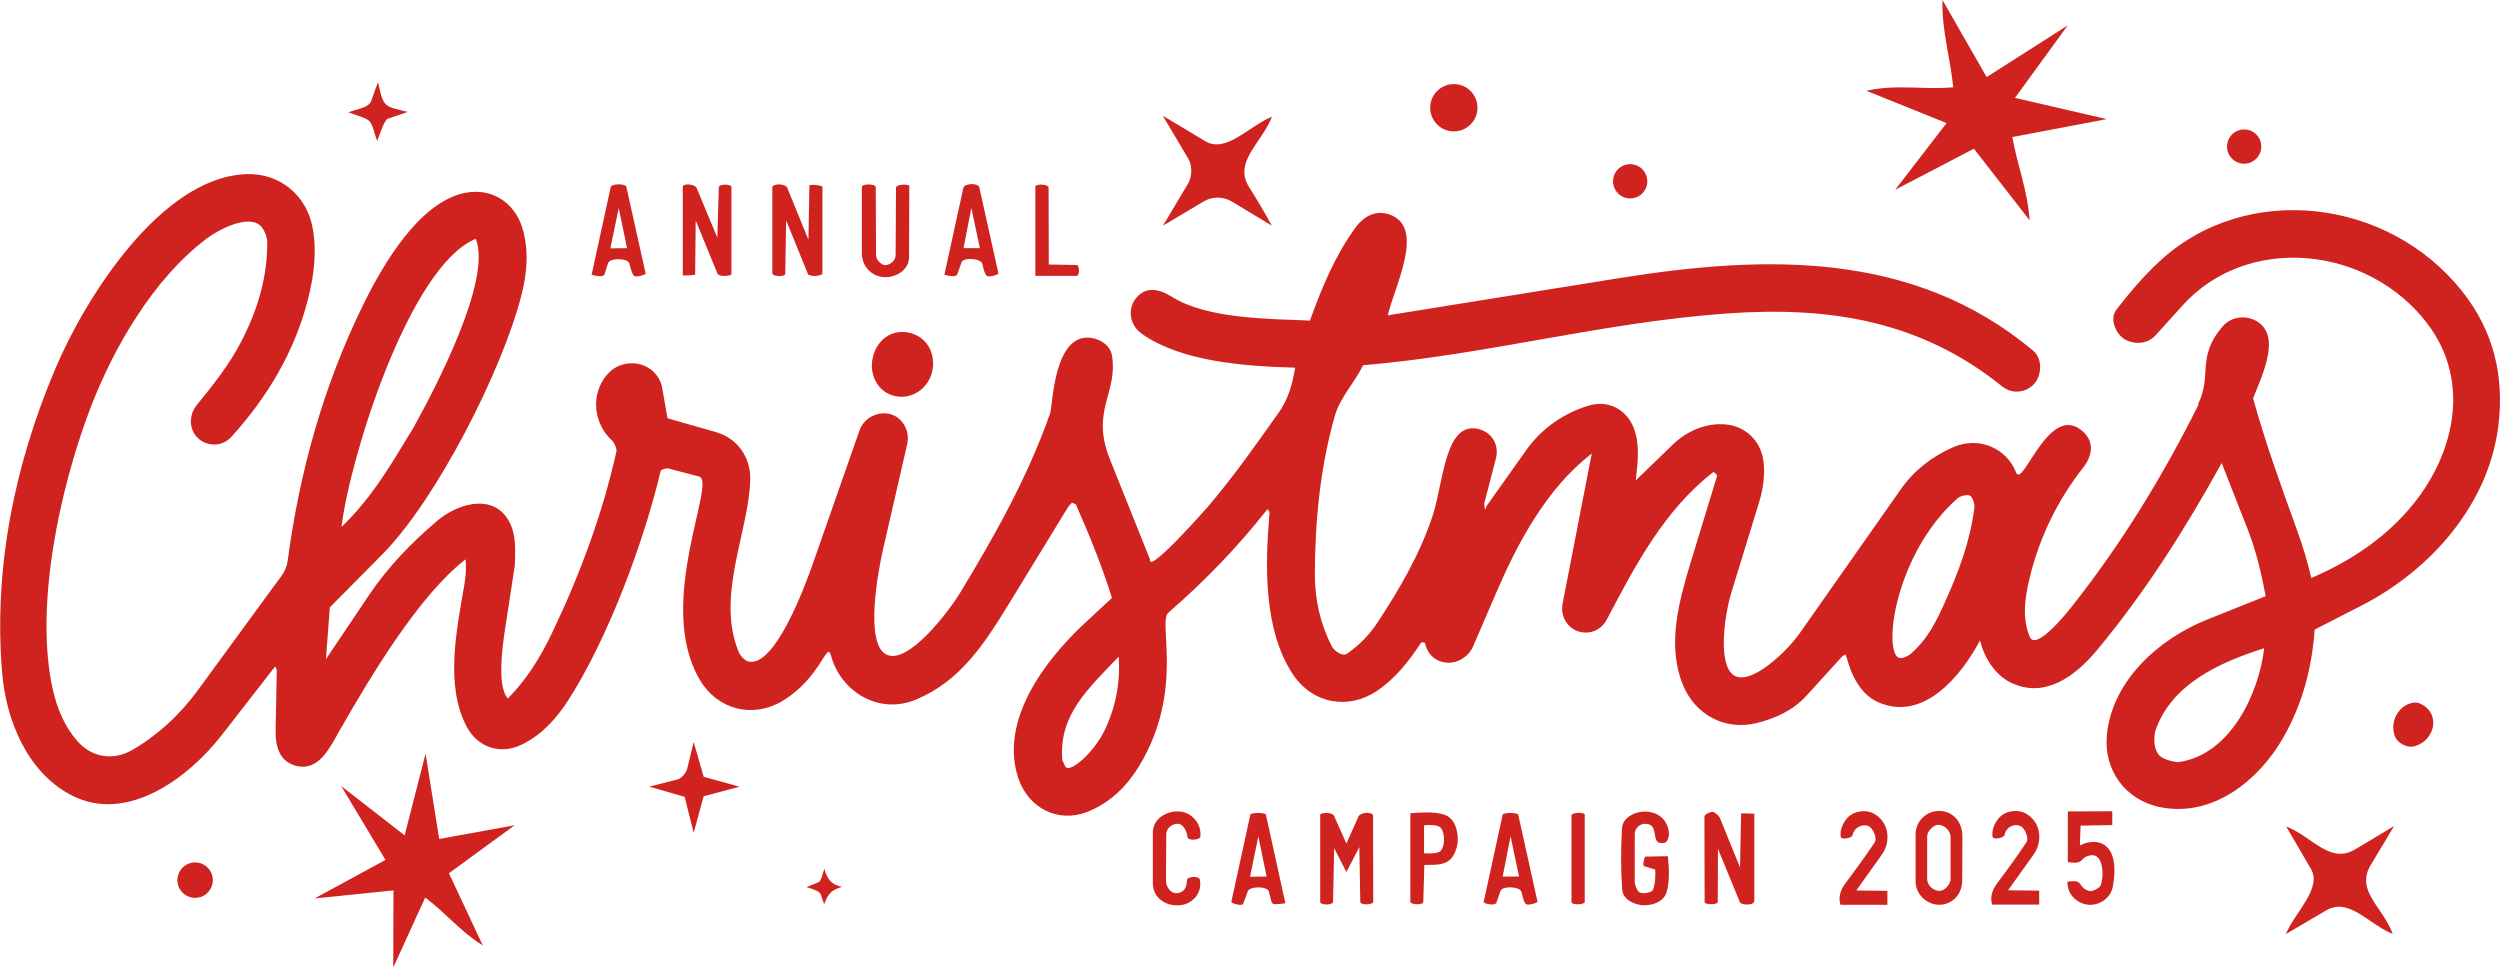 <?xml version="1.0" encoding="UTF-8"?>
<svg id="Layer_2" data-name="Layer 2" xmlns="http://www.w3.org/2000/svg" viewBox="0 0 256.89 99.43">
  <defs>
    <style>
      .cls-1 {
        fill: #d02320;
      }
    </style>
  </defs>
  <g id="Layer_1-2" data-name="Layer 1">
    <path class="cls-1" d="M225.85,41.56c1.5-3.01-.19-4.82,2.52-8,.85-1,2.28-1.2,3.38-.63,2.8,1.46.67,5.66-.23,8,1.26,4.56,2.83,8.9,4.44,13.34.62,1.7,1.1,3.26,1.54,5.12,3.73-1.59,7.23-3.84,9.94-6.95,4.74-5.43,6.57-13.11,2.02-19.14-6.09-8.07-18.51-9.32-25.19-1.91l-2.74,3.03c-.82.91-2.12,1.06-3.21.44-.8-.46-1.64-2.02-.84-3.05,1.33-1.72,2.71-3.35,4.3-4.84,8.88-8.38,23.67-6.66,31.28,3.04,3.17,4.03,4.29,8.64,3.66,13.75-1,8.09-6.96,14.83-14.07,18.47l-4.8,2.46c-.3,3.99-1.27,7.68-3.23,11.1-2.52,4.42-7.25,8.21-12.6,7.16-3.62-.71-5.91-3.83-5.52-7.51.58-5.56,5.37-9.81,10.31-11.78l6-2.4c-.45-2.42-1-4.72-1.89-6.98l-2.63-6.7c-3.83,6.92-7.86,13.26-12.79,19.2-2.31,2.78-5.41,5-8.82,3.39-1.51-.71-2.73-2.35-3.22-4.36-1.93,3.62-5.82,8.42-10.48,6.34-1.8-.8-2.74-2.76-3.2-4.52-.02-.07-.15-.35-.15-.37,0-.02-.31.16-.39.25l-3.59,3.95c-1.39,1.53-3.2,2.36-5.15,2.84-3.26.8-6.35-.86-7.6-3.99-1.62-4.07-.39-8.51.86-12.63l2.67-8.75c.04-.14-.31-.48-.4-.41-5.01,3.91-7.96,9.5-10.92,15.14-.58,1.11-1.78,1.57-2.9,1.23s-1.91-1.53-1.64-2.89l2.99-15.39c-4.65,3.57-7.62,9.2-9.81,14.28l-2.38,5.53c-.47,1.09-1.59,1.73-2.63,1.68-1.1-.06-2.04-.74-2.32-2.04l-.35-.08c-1.27,1.91-2.66,3.72-4.56,5-2.98,2.02-6.66,1.32-8.65-1.68-3.05-4.59-2.87-11.24-2.41-16.62-.06-.21-.11-.31-.23-.34-3.16,4-6.39,7.33-10.17,10.62-1.11.96,1.69,7.95-2.96,15.69-1.3,2.16-3.04,3.86-5.38,4.78-2.95,1.16-6.02-.36-7.06-3.43-2-5.91,2.67-12.12,6.84-15.99l2.77-2.57c-1.08-3.43-2.31-6.42-3.71-9.61l-.4-.18c-.18.19-.33.35-.36.39l-6.05,9.89c-2.61,4.27-5.05,8.03-9.58,9.94-3.94,1.66-7.82-.9-8.78-4.53-.41-1.53-1.04,2.31-4.95,4.67-3.07,1.85-6.71.94-8.54-2.19-4.58-7.81,1.79-20.37-.05-20.85l-3.14-.83c-.21-.05-.77.08-.82.28-1.74,7.34-5.42,17.22-9.52,23.58-1.22,1.89-2.76,3.57-4.79,4.53-2.23,1.06-4.52.25-5.65-1.93-2.2-4.24-1-9.88-.19-14.61.14-.85.19-1.59.11-2.52-4.84,3.76-9.73,12.01-12.8,17.34-1.11,1.93-2.17,4.36-4.44,3.92-1.84-.36-2.32-1.95-2.28-3.76l.12-6.06c-.08-.41-.14-.51-.37-.17l-5.29,6.8c-3.38,4.35-9.71,9.15-15.45,6.17-4.55-2.36-6.71-7.75-7.11-12.56-.9-10.8,1.28-21.38,5.47-31.28,3.09-7.3,10.86-19.65,19.61-19.98,3.4-.13,6.17,2.13,6.81,5.45.47,2.45.17,4.88-.45,7.35-1.35,5.38-4.16,10.09-7.88,14.19-.95,1.05-2.49,1.02-3.43.15s-.99-2.37-.1-3.45c1.68-2.05,3.28-4.08,4.52-6.45,1.68-3.23,2.73-6.65,2.69-10.33,0-.5-.38-1.31-.68-1.59-1.29-1.21-4.27.34-5.58,1.33-5.43,4.1-9.56,11.2-11.96,17.52-3.1,8.18-5.73,20.27-3.81,28.81.45,1.99,1.24,3.84,2.55,5.32,1.48,1.66,3.67,1.99,5.6.88,2.66-1.54,4.9-3.62,6.75-6.15l8-10.94c.58-.8,1.08-1.29,1.23-2.38,1.23-9.18,3.69-18.01,7.77-26.31,2.02-4.11,5.8-10.63,10.55-11.49,2.7-.49,4.99,1.03,5.79,3.61.68,2.22.51,4.56-.08,6.87-1.98,7.83-8.79,21.12-14.32,26.7l-5.38,5.43-.4,5.32,4.42-6.57c1.96-2.92,4.34-5.37,7.01-7.64,1.99-1.69,5.29-2.72,7.03-.5.82,1.05,1,2.36.98,3.67v.51s-.02.48-.02.48c0,.14,0,.39-.02.47l-.76,4.98c-.3,1.95-1.27,7.24.06,8.64,1.91-1.95,3.29-4.13,4.51-6.68,2.86-5.98,5.2-12.22,6.64-18.71.06-.28-.25-.94-.45-1.12-1.9-1.71-2.23-4.7-.56-6.71.82-.99,2.05-1.4,3.25-1.16s2.24,1.17,2.47,2.51l.54,3.08,4.98,1.42c2.2.63,3.57,2.58,3.52,4.88-.12,5.33-3.58,12-1.17,17.75.16.38.63.85.95.93,2.75.75,5.92-7.94,6.67-10.09l4.78-13.65c.47-1.34,1.93-1.96,3.08-1.69,1.26.29,2.15,1.66,1.81,3.14l-2.46,10.72c-.5,2.17-1.93,9.67.3,10.85s6.47-4.46,7.6-6.32c3.58-5.89,6.96-11.92,9.26-18.46.26-.75.34-7.9,3.92-7.77,1,.04,2.25.67,2.44,1.88.6,3.88-2.23,5.61-.22,10.63l4.12,10.29c-.27,1.65,5.96-5.43,6.04-5.53,2.63-3.11,4.86-6.28,7.21-9.6.93-1.33,1.39-2.85,1.66-4.58-5.07-.15-11.59-.58-15.71-3.45-1.32-.92-1.52-2.56-.67-3.65.99-1.28,2.37-1.03,3.69-.2,3.67,2.31,9.96,2.27,14.21,2.46,1.28-3.52,2.59-6.68,4.68-9.55.91-1.25,2.18-1.85,3.58-1.32,3.61,1.36.43,7.36-.26,10.33l23.77-3.82c15.07-2.42,30.29-2.81,42.53,7.44,1.02.85.86,2.47.23,3.29-.79,1.01-2.3,1.28-3.39.4-8.35-6.74-17.69-8.26-28.29-7.5-12.89.92-24.44,4.21-37.39,5.32-.85,1.77-2.37,3.32-2.9,5.2-1.51,5.32-2.04,10.81-2.05,16.31,0,2.64.57,5.07,1.72,7.34.25.5,1.11,1.11,1.58.79,1.26-.88,2.27-1.9,3.11-3.17,2.29-3.47,4.38-7.04,5.7-11.04,1.12-3.4,1.24-9.86,4.81-8.85,1.3.37,2.04,1.63,1.68,3.01l-1.2,4.61c.04.41.1.97.19.34l4.15-5.85c1.57-2.21,3.87-3.8,6.46-4.56,1.99-.58,3.86.44,4.58,2.35.63,1.68.41,3.42.19,5.36l3.84-3.72c1.43-1.38,3.42-2.23,5.42-2.04s3.53,1.64,3.84,3.62c.22,1.42.01,2.97-.42,4.37l-2.87,9.34c-.62,2.02-1.46,7.28.26,8.44s5.48-2.47,6.74-4.26l10.48-14.92c1.36-1.93,3.27-3.35,5.33-4.25,2.65-1.15,5.47.08,6.47,2.6.68,1.71,3.42-7.45,6.92-4.16,1.1,1.04.92,2.42,0,3.61-2.67,3.4-4.54,7.23-5.55,11.45-.48,2.03-.77,4.05.03,5.99.63,1.52,3.9-2.58,4.29-3.08,5.11-6.45,9.34-13.36,13.06-20.8ZM35.08,54.16c3.26-3.12,5.23-6.67,7.42-10.24,2.2-3.99,8.07-15.1,6.39-19.38-6.83,2.79-12.96,22.55-13.8,29.61ZM196.35,67.18c1.76-1.54,2.65-3.39,3.55-5.41,1.4-3.12,2.55-6.15,2.98-9.62.05-.37-.2-1.14-.49-1.24s-.95.04-1.27.32c-6.4,5.69-7.66,15.69-5.99,16.37.28.11.89-.14,1.22-.43ZM223.81,78.32c5.4-.73,8.31-7.11,8.85-11.71-4.67,1.48-9.56,3.72-11.19,8.5-.16.84-.16,1.71.3,2.38.32.47,1.21.73,2.04.83ZM113.48,75.11c1.14-2.37,1.66-4.91,1.47-7.63-3.14,3.29-6.19,6-5.79,10.64l.29.61c.42.87,2.99-1.46,4.02-3.62Z"/>
    <path class="cls-1" d="M208.55,22.63l-5.72-7.35-8.09,4.22,5.28-6.85-8.23-3.32c3.06-.71,5.85-.08,8.92-.36-.32-3.09-1.19-5.82-1.11-8.97l4.54,7.92,8.33-5.31-5.42,7.45,9.43,2.18-9.7,1.84c.51,2.92,1.55,5.39,1.78,8.55Z"/>
    <path class="cls-1" d="M40.41,99.43l.02-7.94-8.11.83,7.29-3.96-4.55-7.59,6.52,5.07,2.15-8.4,1.4,8.77,7.75-1.41-6.75,4.93,3.48,7.42c-2.34-1.45-3.78-3.33-5.92-4.92l-3.28,7.19Z"/>
    <path class="cls-1" d="M130.71,23.2l-4.13-2.49c-.9-.54-2.02-.54-2.91,0l-4.17,2.48,2.58-4.32c.43-.73.45-1.86.01-2.59l-2.61-4.39,4.37,2.62c2.16,1.29,4.52-1.6,6.85-2.51-1.05,2.69-3.96,4.63-2.37,7.19.84,1.34,1.51,2.43,2.37,4.03Z"/>
    <path class="cls-1" d="M239.04,93.54l-4.15,2.44c.89-2.21,3.76-4.68,2.56-6.72l-2.53-4.33c2.62.98,4.47,3.91,7.08,2.35l4.01-2.4-2.4,4c-1.59,2.65,1.2,4.26,2.26,7.08-2.45-.95-4.49-3.8-6.84-2.41Z"/>
    <path class="cls-1" d="M84.49,28.17c-.36.23-1.16.25-1.45.04l-2.26-5.57-.09,5.5c-.02.33-1.31.3-1.33-.06v-8.89c.26-.39,1.37-.27,1.53.1l2.18,5.34.1-5.59c.32-.1,1.03-.03,1.34.13v8.99Z"/>
    <path class="cls-1" d="M139.78,92.73l-.1-5.69-1.33,2.57-1.26-2.46-.11,5.52c0,.34-1.24.37-1.32.04v-9.04c.38-.23,1.27-.16,1.42.16l1.27,2.85,1.25-2.8c.16-.37,1.27-.51,1.49-.13l.02,8.93c-.09.3-1.16.34-1.33.05Z"/>
    <path class="cls-1" d="M75.18,28.19c-.34.24-1.25.22-1.44-.04l-2.25-5.49-.06,5.56c-.26.07-.84.1-1.27.09v-9.11c0-.4,1.26-.29,1.42.11l2.13,5.11.15-5.17c.02-.33.99-.36,1.3-.11v9.05Z"/>
    <path class="cls-1" d="M180.24,92.63c0,.4-1.32.42-1.46.07l-2.25-5.48-.02,5.46c-.02.32-1.35.32-1.35-.01l-.02-8.75c0-.28.75-.57.95-.47s.54.37.64.6l2.07,5.09.11-5.56c.35-.01.93,0,1.36.04v9Z"/>
    <path class="cls-1" d="M95.88,37.43c-.03,1.9-1.55,3.39-3.32,3.34-2.13-.05-3.35-2.1-2.87-4.06.41-1.68,1.72-2.76,3.38-2.58,1.53.17,2.84,1.37,2.81,3.3Z"/>
    <path class="cls-1" d="M92.08,19.27c0-.32,1.11-.38,1.36-.19l-.03,7.35c0,1.37-1.41,2.08-2.49,2.05-1.27-.03-2.36-1.02-2.36-2.49v-6.77c0-.35,1.3-.36,1.43-.02l.03,7.05c0,.45.55.97.89.99.48.04,1.12-.43,1.12-1.01l.04-6.97Z"/>
    <path class="cls-1" d="M170.08,89.35l-1.12-.34c-.21-.06-.01-.9.12-.99l2.3-.04c.13,1.22.2,2.46-.1,3.61-.29,1.09-1.45,1.45-2.41,1.43-.75-.02-2.1-.5-2.18-1.6-.15-2.08-.14-4.21-.02-6.3.07-1.21,1.52-1.77,2.43-1.73,1.23.05,2.22.75,2.39,2.14.05.37-.14,1-.43,1.07-1.66.35-.37-1.88-1.96-1.95-.59-.03-1.12.45-1.12,1.06v4.91c0,.33.25.92.5,1.08.29.18,1.24.04,1.37-.27.24-.58.28-1.62.23-2.06Z"/>
    <path class="cls-1" d="M201.63,90.46c0,1.48-1.05,2.47-2.29,2.51s-2.5-.97-2.5-2.41v-4.82c0-1.46,1.23-2.47,2.51-2.41,1.4.07,2.31,1.18,2.3,2.65l-.02,4.47ZM200.43,90.26v-4.3c-.02-.66-.72-1.25-1.32-1.2-.46.04-1.08.65-1.08,1.18v4.4c0,.68.69,1.23,1.32,1.2.47-.03,1.09-.64,1.09-1.28Z"/>
    <path class="cls-1" d="M217.11,91.07c-.25,1.37-1.56,2.02-2.6,1.89-1.1-.14-2.09-1.04-2.07-2.35,1.81-.32.97.64,2.28.95.31.07,1.07-.33,1.16-.64.37-1.21.14-3.17-.96-3.04-1.36.16-.58,1.02-2.44.7v-5.2s4.57-.02,4.57-.02v1.42s-3.26.06-3.26.06l-.07,2.04c.59-.33,1.53-.52,2.24-.21,1.48.63,1.44,2.84,1.15,4.41Z"/>
    <path class="cls-1" d="M156.34,91.65c-.14-.56-1.95-.65-2.15-.1l-.43,1.21c-.11.31-1.05.18-1.31-.05l1.97-9.05c.43-.17,1.13-.17,1.58.01l1.99,9c-.21.18-.87.34-1.1.27-.28-.09-.4-.67-.55-1.29ZM156.09,90.07l-.87-4.14-.81,4.14h1.68Z"/>
    <path class="cls-1" d="M100.94,27.1c-.15-.56-1.95-.68-2.14-.14l-.44,1.25c-.1.27-.86.16-1.32.02l1.95-8.92c.11-.5,1.54-.52,1.64-.06l1.97,8.87c-.22.18-.89.34-1.12.26-.27-.09-.39-.67-.55-1.28ZM100.69,25.51l-.88-4.14-.8,4.13h1.68Z"/>
    <path class="cls-1" d="M130.4,91.63c-.17-.59-1.99-.6-2.2-.01-.16.45-.34.97-.45,1.24s-1.02.03-1.23-.16l1.97-9.04c.45-.17,1.16-.16,1.58,0l2.01,9.15c-.49.08-1,.14-1.24.07s-.28-.68-.45-1.24ZM130.15,90.07l-.85-4.13-.85,4.15,1.7-.02Z"/>
    <path class="cls-1" d="M64.68,27.09c-.17-.59-2.01-.62-2.2-.04l-.37,1.15c-.09.29-.88.17-1.32.04l1.96-8.99c.08-.37,1.29-.42,1.6-.1l2,8.98c-.23.17-.87.33-1.1.26-.28-.08-.39-.67-.58-1.29ZM64.43,25.5l-.85-4.13-.86,4.15,1.7-.02Z"/>
    <path class="cls-1" d="M189.12,92.96c-.25-.77.01-1.53.49-2.17,1.07-1.44,2.02-2.72,3.02-4.22.31-.46-.21-1.49-.61-1.68-.55-.26-1.5.09-1.65.9-.06.35-1.16.53-1.22.21-.15-.78.37-1.75.89-2.16.64-.52,1.71-.66,2.48-.25,1.59.84,1.83,2.86.85,4.23l-2.63,3.68,3.2.04v1.43s-4.83,0-4.83,0Z"/>
    <path class="cls-1" d="M204.71,92.96c-.25-.77.01-1.53.49-2.17,1.07-1.44,2.02-2.72,3.02-4.23.31-.46-.18-1.48-.59-1.67-.64-.31-1.49.08-1.65.9-.07.34-1.17.52-1.23.2-.15-.78.37-1.75.89-2.17.64-.52,1.71-.66,2.48-.25,1.59.84,1.83,2.86.85,4.23l-2.63,3.68,3.2.04v1.43s-4.83,0-4.83,0Z"/>
    <path class="cls-1" d="M119.81,90.48c0,.73.55,1.33,1.08,1.3.67-.03,1.06-.44,1.08-1.35,0-.38,1.23-.44,1.31-.07.33,1.48-.85,2.6-2.14,2.67s-2.68-.71-2.68-2.29v-5.13c0-1.52,1.39-2.27,2.64-2.23,1.32.03,2.41,1.26,2.24,2.59-.05.37-1.26.43-1.31.07-.08-.61-.41-1.31-.91-1.38-.58-.09-1.28.4-1.28,1.07l-.03,4.75Z"/>
    <path class="cls-1" d="M146.36,88.89l-.11,3.79c0,.32-1.24.32-1.33,0v-9.11c1.21-.1,2.34-.17,3.36.1,1.18.3,1.58,1.68,1.51,2.79-.04.71-.42,1.61-.85,1.93-.66.5-1.3.48-2.59.49ZM147.85,84.93c-.34-.17-1.09-.19-1.52-.12v2.86c.42.06,1.17.03,1.54-.12.68-.29.69-2.27-.01-2.62Z"/>
    <circle class="cls-1" cx="149.39" cy="11.07" r="2.43"/>
    <path class="cls-1" d="M72.3,81.83l-1.02,3.74-.93-3.69-3.63-1.05,2.95-.75c.35-.09.83-.67.93-1.04l.68-2.79,1.03,3.57,3.67,1.02-3.67.98Z"/>
    <path class="cls-1" d="M110.6,27.22c.36,0,.36,1.13.02,1.13h-4.23s0-9.23,0-9.23c.32-.27,1.36-.16,1.36.17l.02,7.89,2.82.05Z"/>
    <path class="cls-1" d="M249.41,75.87c-.4.48-1.13.84-1.61.86-.56.03-1.41-.39-1.66-.96-.66-1.48.24-3.3,1.85-3.57.76-.13,1.63.64,1.87,1.22.33.78.2,1.68-.45,2.45Z"/>
    <path class="cls-1" d="M162.85,92.66c0,.33-1.37.36-1.37.03v-8.88c-.01-.32,1.06-.38,1.36-.15v8.99Z"/>
    <circle class="cls-1" cx="20.05" cy="90.44" r="1.82"/>
    <circle class="cls-1" cx="230.6" cy="15.06" r="1.76"/>
    <circle class="cls-1" cx="167.51" cy="18.63" r="1.76"/>
    <path class="cls-1" d="M39.79,12.21c-.43.45-.76,1.6-1.03,2.26-.31-.75-.46-1.79-.88-2.09-.5-.36-1.35-.55-2.07-.83.76-.33,2.07-.46,2.32-1.15l.71-1.96c.21.83.32,1.71.74,2.21s1.46.61,2.32.85l-2.11.72Z"/>
    <path class="cls-1" d="M84.7,92.92c-.53-1.12.05-1.21-1.82-1.76l1.22-.51c.33-.14.43-.94.61-1.37.3,1.09.71,1.62,1.82,1.85-.94.28-1.4.55-1.84,1.78Z"/>
  </g>
</svg>